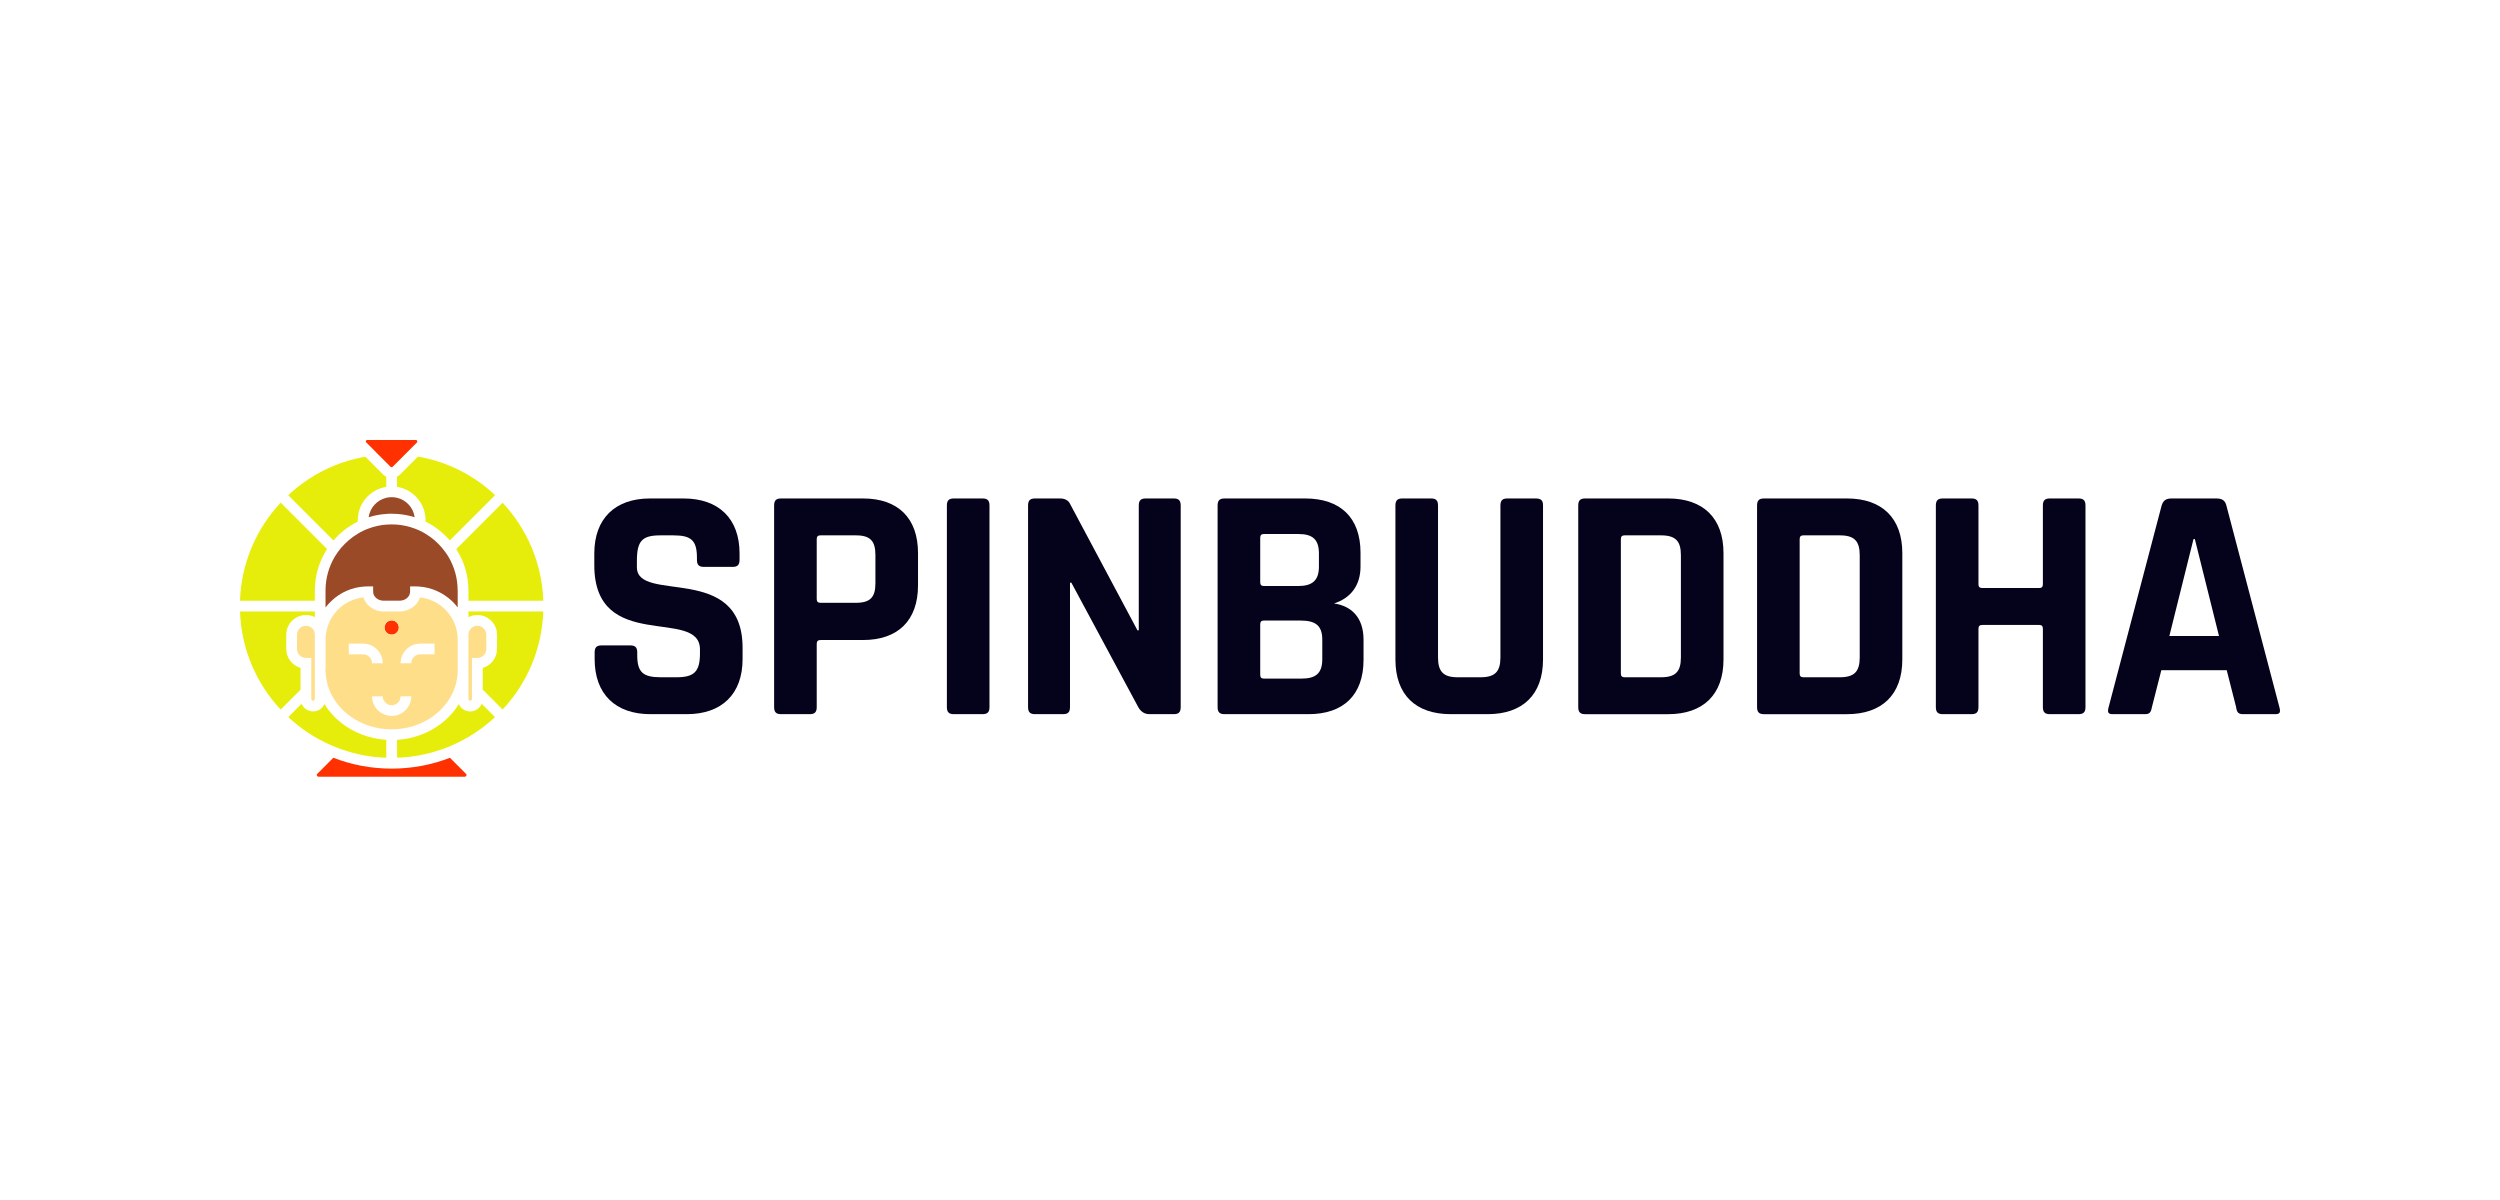 <svg width="125" height="60" viewBox="0 0 125 60" fill="none" xmlns="http://www.w3.org/2000/svg">
<path d="M29.732 32.622C29.732 32.354 29.849 32.27 30.084 32.27H31.51C31.745 32.27 31.862 32.354 31.862 32.622V32.756C31.862 33.611 32.147 33.863 33.036 33.863H33.824C34.697 33.863 34.998 33.595 34.998 32.672V32.471C34.998 30.341 29.715 32.689 29.715 28.261V27.674C29.715 25.929 30.755 24.923 32.499 24.923H34.176C35.938 24.923 36.978 25.929 36.978 27.674V27.992C36.978 28.261 36.86 28.345 36.625 28.345H35.2C34.965 28.345 34.847 28.261 34.847 27.992V27.892C34.847 27.02 34.562 26.768 33.673 26.768H33.019C32.113 26.768 31.845 27.036 31.845 28.043V28.361C31.845 30.19 37.129 28.11 37.129 32.387V32.957C37.129 34.702 36.089 35.708 34.344 35.708H32.516C30.772 35.708 29.732 34.702 29.732 32.957V32.622Z" fill="#05021B"/>
<path d="M39.058 35.708C38.823 35.708 38.706 35.624 38.706 35.356V25.275C38.706 25.007 38.823 24.923 39.058 24.923H43.15C44.895 24.923 45.901 25.896 45.901 27.657V29.267C45.901 31.029 44.895 32.001 43.15 32.001H41.037C40.903 32.001 40.836 32.052 40.836 32.186V35.356C40.836 35.624 40.719 35.708 40.484 35.708H39.058ZM42.798 30.14C43.52 30.14 43.771 29.854 43.771 29.166V27.758C43.771 27.053 43.52 26.768 42.798 26.768H41.02C40.903 26.768 40.836 26.818 40.836 26.952V29.955C40.836 30.089 40.903 30.139 41.02 30.139L42.798 30.14Z" fill="#05021B"/>
<path d="M49.474 35.356C49.474 35.624 49.357 35.708 49.122 35.708H47.696C47.462 35.708 47.344 35.624 47.344 35.356V25.275C47.344 25.007 47.462 24.923 47.696 24.923H49.122C49.357 24.923 49.474 25.007 49.474 25.275V35.356Z" fill="#05021B"/>
<path d="M51.756 35.708C51.521 35.708 51.403 35.624 51.403 35.356V25.275C51.403 25.007 51.521 24.923 51.756 24.923H53.013C53.349 24.923 53.466 25.124 53.483 25.158L56.872 31.515H56.939V25.275C56.939 25.007 57.056 24.923 57.291 24.923H58.683C58.918 24.923 59.035 25.007 59.035 25.275V35.356C59.035 35.624 58.918 35.708 58.683 35.708H57.459C57.09 35.708 56.939 35.39 56.922 35.373L53.567 29.133H53.5V35.356C53.5 35.624 53.383 35.708 53.148 35.708H51.756Z" fill="#05021B"/>
<path d="M60.88 25.275C60.88 25.007 60.997 24.923 61.233 24.923H65.258C67.019 24.923 68.026 25.879 68.026 27.64V28.328C68.026 29.267 67.539 29.905 66.7 30.173C67.539 30.291 68.177 30.844 68.177 31.985V32.991C68.177 34.752 67.17 35.708 65.426 35.708H61.232C60.997 35.708 60.88 35.624 60.88 35.356L60.88 25.275ZM64.906 29.301C65.627 29.301 65.946 29.015 65.946 28.328V27.674C65.946 26.969 65.627 26.701 64.923 26.701H63.195C63.078 26.701 63.011 26.751 63.011 26.885V29.116C63.011 29.25 63.078 29.3 63.195 29.3L64.906 29.301ZM65.074 33.93C65.795 33.93 66.114 33.662 66.114 32.957V31.984C66.114 31.297 65.795 31.028 65.04 31.028H63.195C63.078 31.028 63.011 31.078 63.011 31.213V33.745C63.011 33.879 63.078 33.93 63.195 33.93L65.074 33.93Z" fill="#05021B"/>
<path d="M76.782 24.923C77.034 24.923 77.151 25.007 77.151 25.258V32.974C77.151 34.736 76.128 35.708 74.383 35.708H72.538C70.777 35.708 69.771 34.736 69.771 32.974V25.275C69.771 25.007 69.888 24.923 70.123 24.923H71.549C71.784 24.923 71.901 25.007 71.901 25.275V32.873C71.901 33.578 72.169 33.863 72.874 33.863H74.031C74.752 33.863 75.021 33.578 75.021 32.873V25.275C75.021 25.007 75.138 24.923 75.373 24.923H76.782Z" fill="#05021B"/>
<path d="M78.912 25.275C78.912 25.007 79.029 24.923 79.264 24.923H83.407C85.152 24.923 86.175 25.896 86.175 27.657V32.974C86.175 34.736 85.152 35.709 83.407 35.709H79.264C79.029 35.709 78.912 35.625 78.912 35.356V25.275ZM83.056 33.863C83.777 33.863 84.045 33.578 84.045 32.873V27.758C84.045 27.053 83.777 26.768 83.056 26.768H81.227C81.11 26.768 81.043 26.818 81.043 26.952V33.678C81.043 33.812 81.11 33.863 81.227 33.863L83.056 33.863Z" fill="#05021B"/>
<path d="M87.853 25.275C87.853 25.007 87.971 24.923 88.205 24.923H92.348C94.093 24.923 95.116 25.896 95.116 27.657V32.974C95.116 34.736 94.093 35.709 92.348 35.709H88.205C87.971 35.709 87.853 35.625 87.853 35.356V25.275ZM91.996 33.863C92.717 33.863 92.986 33.578 92.986 32.873V27.758C92.986 27.053 92.717 26.768 91.996 26.768H90.168C90.051 26.768 89.983 26.818 89.983 26.952V33.678C89.983 33.812 90.051 33.863 90.168 33.863L91.996 33.863Z" fill="#05021B"/>
<path d="M97.145 35.708C96.91 35.708 96.793 35.624 96.793 35.356V25.275C96.793 25.007 96.91 24.923 97.145 24.923H98.572C98.806 24.923 98.923 25.007 98.923 25.275V29.217C98.923 29.351 98.991 29.401 99.124 29.401H101.959C102.076 29.401 102.144 29.351 102.144 29.217V25.275C102.144 25.007 102.261 24.923 102.496 24.923H103.922C104.157 24.923 104.274 25.007 104.274 25.275V35.356C104.274 35.624 104.157 35.708 103.922 35.708H102.496C102.261 35.708 102.144 35.624 102.144 35.356V31.431C102.144 31.297 102.076 31.247 101.959 31.247H99.124C98.991 31.247 98.923 31.297 98.923 31.431V35.356C98.923 35.624 98.806 35.708 98.572 35.708H97.145Z" fill="#05021B"/>
<path d="M105.633 35.708C105.398 35.708 105.364 35.607 105.432 35.356L108.082 25.275C108.166 25.007 108.317 24.923 108.585 24.923H110.816C111.085 24.923 111.252 25.007 111.319 25.275L113.969 35.356C114.037 35.608 114.003 35.708 113.768 35.708H112.158C111.923 35.708 111.84 35.624 111.806 35.356L111.336 33.511H108.066L107.596 35.356C107.546 35.624 107.478 35.708 107.244 35.708H105.633ZM110.95 31.8L109.742 26.953H109.675L108.468 31.8H110.95Z" fill="#05021B"/>
<path d="M23.316 38.787C23.306 38.803 23.284 38.836 23.235 38.836H15.928C15.883 38.836 15.858 38.806 15.85 38.787C15.842 38.774 15.831 38.741 15.845 38.712L16.667 37.887C17.573 38.24 18.555 38.431 19.582 38.431C20.609 38.431 21.596 38.24 22.499 37.889L23.319 38.712C23.332 38.741 23.322 38.774 23.319 38.787H23.316Z" fill="#FF3100"/>
<path d="M19.315 23.831V24.343C18.506 24.47 17.886 25.174 17.886 26.02V26.082C17.422 26.314 17.01 26.632 16.675 27.023L14.411 24.759C15.462 23.777 16.791 23.09 18.266 22.836L19.153 23.723C19.199 23.772 19.256 23.809 19.315 23.836V23.831Z" fill="#E7ED0A"/>
<path d="M24.754 24.759L22.491 27.021C22.154 26.633 21.744 26.312 21.278 26.08V26.018C21.278 25.174 20.661 24.47 19.852 24.341V23.828C19.911 23.801 19.965 23.761 20.014 23.715L20.898 22.828C22.375 23.084 23.702 23.769 24.754 24.753V24.759Z" fill="#E7ED0A"/>
<path d="M16.352 27.452C15.969 28.051 15.742 28.762 15.742 29.525V30.038H12C12.062 28.148 12.822 26.43 14.033 25.133L16.352 27.452Z" fill="#E7ED0A"/>
<path d="M22.882 33.605H22.885V33.519C22.885 33.546 22.885 33.578 22.882 33.605ZM16.279 33.519V33.61H16.282C16.279 33.581 16.279 33.548 16.279 33.519Z" fill="#E7ED0A"/>
<path d="M23.422 30.038V29.526C23.422 28.762 23.198 28.051 22.812 27.455L25.131 25.136C26.342 26.433 27.102 28.148 27.164 30.038H23.422Z" fill="#E7ED0A"/>
<path d="M24.753 35.854C24.133 36.433 23.413 36.91 22.626 37.256C22.537 37.299 22.451 37.334 22.359 37.366C22.267 37.404 22.176 37.439 22.084 37.469C21.383 37.717 20.633 37.86 19.854 37.886V36.991C20.278 36.967 20.682 36.878 21.054 36.735C21.254 36.66 21.445 36.571 21.626 36.466C22.173 36.153 22.626 35.719 22.942 35.204C23.038 35.422 23.257 35.573 23.51 35.573C23.764 35.573 23.99 35.414 24.085 35.19H24.087L24.751 35.856L24.753 35.854Z" fill="#E7ED0A"/>
<path d="M27.164 30.574C27.099 32.464 26.342 34.182 25.131 35.476L24.136 34.481V33.395C24.549 33.279 24.851 32.898 24.851 32.448V31.734C24.851 31.192 24.411 30.752 23.869 30.752C23.707 30.752 23.554 30.79 23.422 30.86V30.574H27.164Z" fill="#E7ED0A"/>
<path d="M15.742 30.574V30.857C15.61 30.79 15.457 30.752 15.298 30.752C14.756 30.752 14.313 31.192 14.313 31.734V32.448C14.313 32.898 14.615 33.276 15.028 33.395V34.484L14.033 35.479C12.822 34.182 12.065 32.467 12 30.574H15.742Z" fill="#E7ED0A"/>
<path d="M19.315 36.992V37.887C18.533 37.865 17.786 37.717 17.083 37.469C16.991 37.439 16.899 37.404 16.808 37.367C16.716 37.334 16.63 37.296 16.541 37.256H16.538C15.751 36.911 15.034 36.436 14.413 35.854L15.079 35.188C15.174 35.412 15.398 35.571 15.654 35.571C15.91 35.571 16.125 35.42 16.223 35.201C16.535 35.716 16.991 36.153 17.538 36.463C17.719 36.568 17.91 36.657 18.11 36.733C18.485 36.876 18.889 36.965 19.315 36.989V36.992Z" fill="#E7ED0A"/>
<path d="M16.282 33.608H16.279V33.519C16.279 33.548 16.279 33.581 16.282 33.608Z" fill="#333333"/>
<path d="M22.885 33.519V33.608H22.882C22.885 33.578 22.885 33.546 22.885 33.519Z" fill="#333333"/>
<path d="M24.314 31.734V32.448C24.314 32.696 24.114 32.896 23.869 32.896H23.599V34.948C23.599 34.996 23.562 35.037 23.511 35.037C23.465 35.037 23.422 34.999 23.422 34.948V31.734C23.422 31.488 23.621 31.289 23.869 31.289C24.117 31.289 24.314 31.488 24.314 31.734Z" fill="#FFDE8A"/>
<path d="M22.885 29.525V30.372C22.866 30.348 22.85 30.326 22.828 30.302C22.753 30.207 22.669 30.119 22.58 30.035C22.143 29.631 21.572 29.366 20.938 29.326C20.881 29.323 20.828 29.32 20.771 29.32H20.504V29.587C20.504 29.835 20.267 30.035 19.978 30.035H19.183C18.894 30.035 18.657 29.835 18.657 29.587V29.32H18.39C18.333 29.32 18.279 29.323 18.226 29.326C17.592 29.364 17.018 29.625 16.584 30.035C16.494 30.119 16.411 30.207 16.333 30.302C16.314 30.323 16.298 30.348 16.276 30.375V29.523C16.276 28.908 16.446 28.334 16.737 27.837C16.786 27.759 16.834 27.681 16.888 27.608C16.942 27.533 16.996 27.463 17.053 27.395C17.293 27.118 17.57 26.878 17.883 26.689C17.969 26.635 18.058 26.589 18.15 26.543C18.239 26.5 18.328 26.462 18.42 26.43C18.7 26.322 19.002 26.255 19.312 26.23C19.401 26.222 19.49 26.22 19.579 26.22C19.668 26.22 19.76 26.222 19.849 26.23C20.159 26.255 20.461 26.325 20.741 26.43C20.833 26.462 20.922 26.503 21.008 26.543C21.1 26.586 21.189 26.635 21.275 26.689C21.59 26.878 21.871 27.118 22.105 27.398C22.165 27.468 22.219 27.538 22.27 27.611C22.327 27.684 22.375 27.762 22.421 27.837C22.715 28.334 22.882 28.905 22.882 29.52L22.885 29.525Z" fill="#9B4A27"/>
<path d="M22.882 33.605H22.885V33.519C22.885 33.546 22.885 33.578 22.882 33.605ZM16.279 33.519V33.61H16.282C16.279 33.581 16.279 33.548 16.279 33.519Z" fill="#FFDE8A"/>
<path d="M16.279 33.519V33.61H16.282C16.279 33.581 16.279 33.548 16.279 33.519ZM22.882 33.605H22.885V33.519C22.885 33.546 22.885 33.578 22.882 33.605Z" fill="#333333"/>
<path d="M15.743 31.734V34.948C15.743 34.996 15.705 35.037 15.654 35.037C15.602 35.037 15.565 34.999 15.565 34.948V32.896H15.298C15.05 32.896 14.85 32.696 14.85 32.448V31.734C14.85 31.488 15.05 31.289 15.298 31.289C15.546 31.289 15.743 31.488 15.743 31.734Z" fill="#FFDE8A"/>
<path d="M20.733 25.861C20.453 25.775 20.159 25.716 19.852 25.697C19.763 25.689 19.674 25.686 19.582 25.686C19.49 25.686 19.404 25.686 19.315 25.697C19.01 25.716 18.714 25.772 18.433 25.861C18.498 25.384 18.854 24.998 19.315 24.89C19.401 24.869 19.49 24.858 19.582 24.858C19.674 24.858 19.765 24.869 19.852 24.89C20.313 24.998 20.669 25.387 20.733 25.861Z" fill="#9B4A27"/>
<path d="M20.849 22.121L19.631 23.34C19.614 23.356 19.596 23.359 19.579 23.359C19.563 23.359 19.547 23.359 19.528 23.34L18.932 22.744L18.69 22.499L18.312 22.121C18.282 22.094 18.288 22.062 18.296 22.043C18.304 22.024 18.32 22 18.363 22H20.795C20.833 22 20.852 22.024 20.86 22.043C20.868 22.062 20.874 22.094 20.847 22.121H20.849Z" fill="#FF3100"/>
<path d="M19.941 31.378C19.941 31.467 19.908 31.55 19.852 31.612C19.79 31.685 19.692 31.734 19.582 31.734C19.471 31.734 19.38 31.685 19.315 31.615C19.261 31.55 19.226 31.469 19.226 31.378C19.226 31.348 19.229 31.316 19.239 31.289C19.253 31.232 19.28 31.184 19.315 31.14C19.38 31.065 19.477 31.019 19.582 31.019C19.692 31.019 19.79 31.065 19.852 31.143C19.889 31.184 19.916 31.232 19.927 31.289C19.938 31.316 19.941 31.348 19.941 31.378Z" fill="#FF3100"/>
<path d="M22.769 31.289C22.739 31.194 22.702 31.105 22.659 31.019C22.61 30.925 22.556 30.836 22.494 30.752C22.451 30.69 22.405 30.631 22.354 30.574C22.267 30.477 22.173 30.386 22.071 30.305C21.933 30.199 21.782 30.108 21.618 30.038C21.426 29.951 21.219 29.892 20.998 29.87C20.979 29.93 20.954 29.984 20.925 30.038C20.871 30.137 20.795 30.229 20.706 30.305C20.569 30.426 20.396 30.512 20.205 30.55C20.132 30.566 20.059 30.574 19.981 30.574H19.186C19.107 30.574 19.032 30.566 18.959 30.553C18.768 30.512 18.595 30.426 18.46 30.305C18.371 30.229 18.296 30.137 18.239 30.038C18.212 29.984 18.188 29.93 18.166 29.87C17.948 29.892 17.74 29.951 17.549 30.038C17.384 30.108 17.233 30.199 17.093 30.305C16.991 30.386 16.896 30.477 16.81 30.574C16.762 30.631 16.713 30.69 16.673 30.752C16.611 30.836 16.554 30.925 16.508 31.019C16.462 31.105 16.427 31.194 16.398 31.289C16.32 31.502 16.279 31.734 16.279 31.974V33.519C16.279 33.548 16.279 33.581 16.282 33.608C16.284 33.724 16.298 33.839 16.317 33.953C16.538 35.298 17.781 36.344 19.315 36.458C19.404 36.463 19.493 36.466 19.582 36.466C19.671 36.466 19.763 36.463 19.852 36.458C21.389 36.342 22.626 35.295 22.85 33.95C22.869 33.837 22.88 33.721 22.882 33.605C22.885 33.578 22.885 33.545 22.885 33.519V31.974C22.885 31.734 22.847 31.502 22.769 31.289ZM19.24 31.289C19.253 31.232 19.28 31.184 19.315 31.14C19.38 31.065 19.477 31.019 19.582 31.019C19.692 31.019 19.79 31.065 19.852 31.143C19.889 31.184 19.916 31.232 19.927 31.289C19.938 31.316 19.941 31.348 19.941 31.378C19.941 31.467 19.908 31.55 19.852 31.612C19.79 31.685 19.692 31.734 19.582 31.734C19.471 31.734 19.38 31.685 19.315 31.615C19.261 31.55 19.226 31.469 19.226 31.378C19.226 31.348 19.229 31.316 19.24 31.289ZM18.153 32.715H17.439V32.181H18.153C18.695 32.181 19.137 32.621 19.137 33.163H18.601C18.601 32.915 18.401 32.715 18.153 32.715ZM19.852 35.759C19.765 35.783 19.676 35.797 19.582 35.797C19.488 35.797 19.401 35.783 19.315 35.759C18.905 35.646 18.601 35.266 18.601 34.816H19.137C19.137 34.961 19.207 35.09 19.315 35.169C19.391 35.228 19.482 35.26 19.582 35.26C19.682 35.26 19.776 35.228 19.852 35.169C19.962 35.088 20.03 34.961 20.03 34.816H20.564C20.564 35.263 20.264 35.643 19.852 35.759ZM21.726 32.715H21.011C20.766 32.715 20.564 32.915 20.564 33.163H20.03C20.03 32.621 20.469 32.181 21.011 32.181H21.726V32.715Z" fill="#FFDE8A"/>
</svg>
